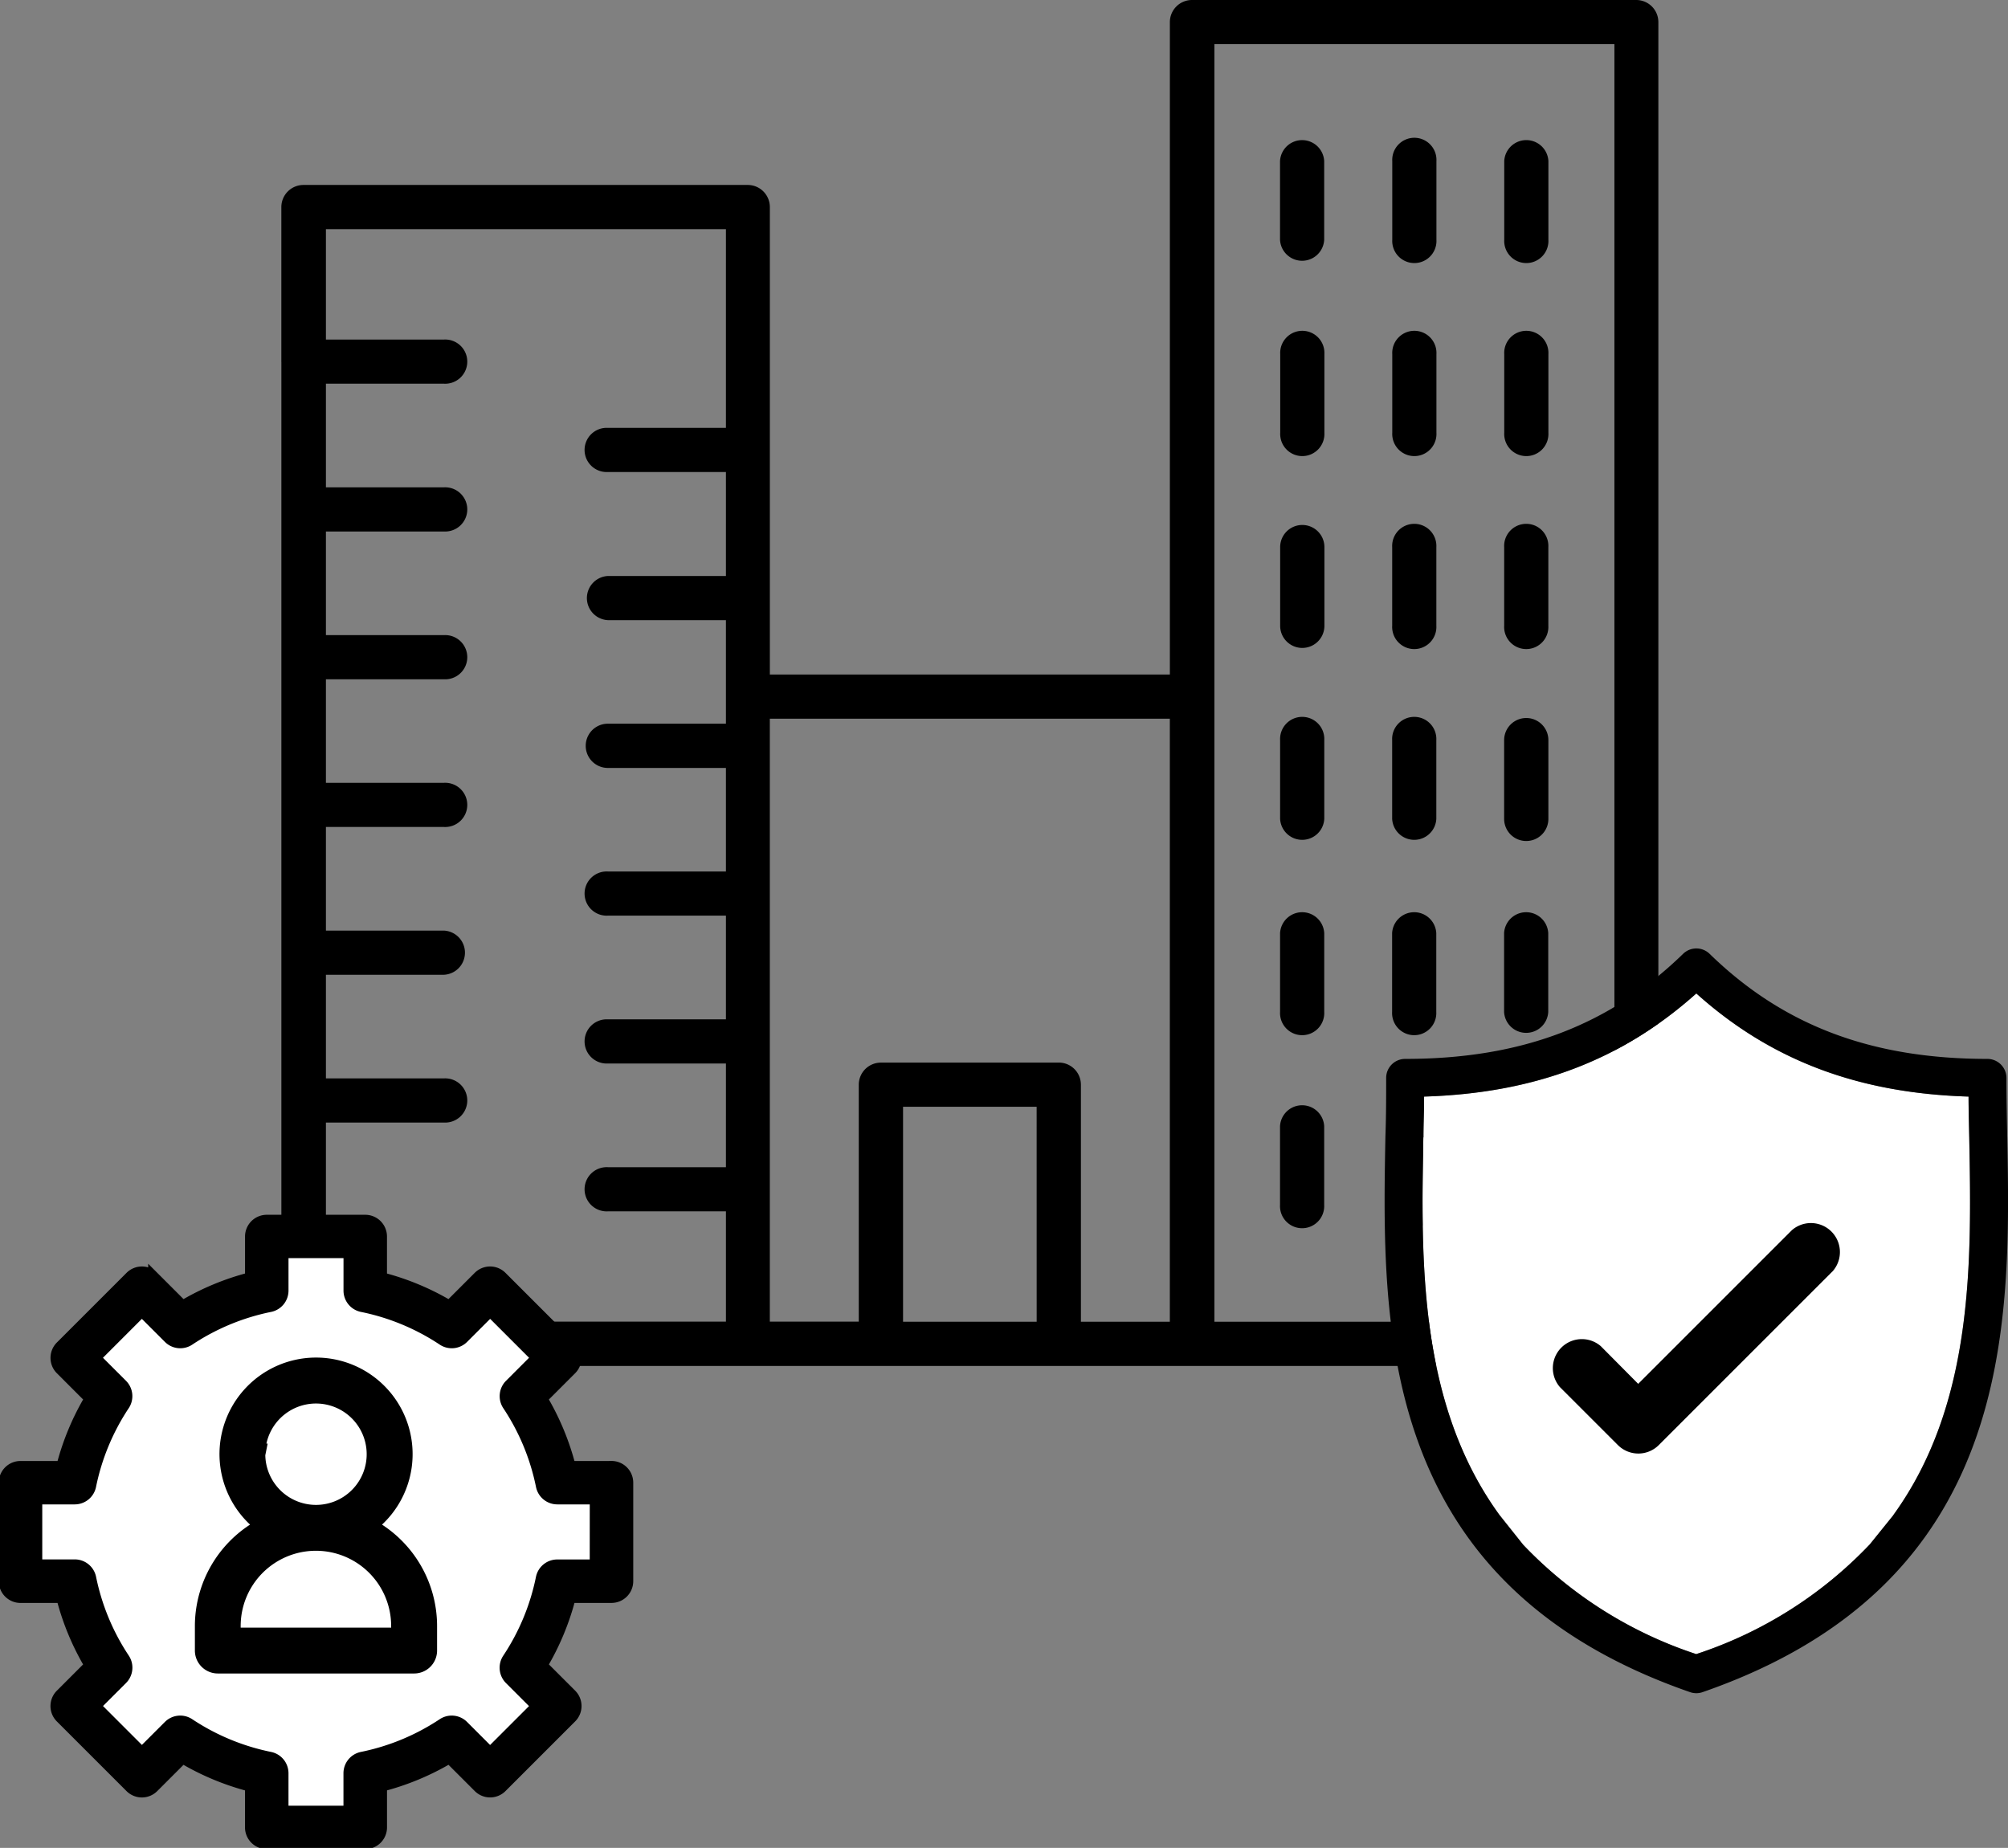 <?xml version="1.0" encoding="UTF-8"?>
<svg xmlns="http://www.w3.org/2000/svg" xmlns:xlink="http://www.w3.org/1999/xlink" width="131.865" height="121.363" viewBox="0 0 131.865 121.363">
  <rect x="0" y="0" width="131.865" height="121.363" fill="#808080" stroke="none"/>
  <defs>
    <clipPath id="a">
      <rect width="131.865" height="121.363" fill="none"></rect>
    </clipPath>
  </defs>
  <g clip-path="url(#a)">
    <path d="M24.081,23.789V13.6a1.453,1.453,0,0,1,1.452-1.453H54.708A1.453,1.453,0,0,1,56.161,13.6V44.3H82.43V1.453A1.453,1.453,0,0,1,83.882,0h29.175a1.452,1.452,0,0,1,1.452,1.452V88.26a1.453,1.453,0,0,1-1.452,1.452H25.535a1.453,1.453,0,0,1-1.452-1.452V23.79Zm49.6,48.9H64.908V86.806h8.775ZM63.455,69.785H75.136a1.453,1.453,0,0,1,1.452,1.452V86.806h5.84V47.2H56.159v39.6H62V71.24a1.453,1.453,0,0,1,1.452-1.452ZM89.664,10.578a1.452,1.452,0,0,1,2.9,0V15.75a1.452,1.452,0,0,1-2.9,0Zm0,63.386a1.452,1.452,0,0,1,2.9,0v5.172a1.452,1.452,0,1,1-2.9,0Zm14.711,0a1.452,1.452,0,0,1,2.9,0v5.172a1.452,1.452,0,1,1-2.9,0Zm-7.354,0a1.453,1.453,0,0,1,2.906,0v5.172a1.453,1.453,0,0,1-2.906,0ZM89.667,61.286a1.452,1.452,0,0,1,2.9,0v5.172a1.452,1.452,0,1,1-2.9,0Zm14.711,0a1.452,1.452,0,0,1,2.9,0v5.172a1.452,1.452,0,0,1-2.9,0Zm-7.353,0a1.452,1.452,0,0,1,2.9,0v5.172a1.452,1.452,0,1,1-2.9,0ZM89.67,48.609a1.452,1.452,0,1,1,2.9,0v5.172a1.452,1.452,0,0,1-2.9,0Zm14.711,0a1.453,1.453,0,0,1,2.906,0v5.172a1.453,1.453,0,0,1-2.906,0Zm-7.353,0a1.452,1.452,0,1,1,2.9,0v5.172a1.452,1.452,0,0,1-2.9,0ZM89.673,35.931a1.453,1.453,0,0,1,2.906,0V41.1a1.453,1.453,0,0,1-2.906,0Zm14.711,0a1.452,1.452,0,1,1,2.9,0V41.1a1.452,1.452,0,1,1-2.9,0Zm-7.354,0a1.452,1.452,0,1,1,2.9,0V41.1a1.452,1.452,0,1,1-2.9,0ZM89.677,23.254a1.452,1.452,0,1,1,2.9,0v5.172a1.452,1.452,0,1,1-2.9,0Zm14.711,0a1.452,1.452,0,1,1,2.9,0v5.172a1.452,1.452,0,1,1-2.9,0Zm-7.353,0a1.452,1.452,0,1,1,2.9,0v5.172a1.452,1.452,0,1,1-2.9,0Zm7.353-12.677a1.452,1.452,0,0,1,2.9,0v5.172a1.452,1.452,0,1,1-2.9,0Zm-7.353,0a1.452,1.452,0,1,1,2.9,0v5.172a1.452,1.452,0,1,1-2.9,0ZM85.354,45.711V86.806h26.269V2.9H85.354ZM27.008,22.3h7.755a1.452,1.452,0,1,1,0,2.9H27.008v6.806h7.755a1.452,1.452,0,1,1,0,2.9H27.008v6.806h7.755a1.452,1.452,0,1,1,0,2.9H27.008v6.8h7.755a1.452,1.452,0,1,1,0,2.9H27.008v6.806h7.755a1.452,1.452,0,0,1,0,2.9H27.008v6.806h7.755a1.452,1.452,0,1,1,0,2.9H27.008V86.8H53.277V79.556H45.522a1.452,1.452,0,1,1,0-2.9h7.755V69.846H45.522a1.452,1.452,0,1,1,0-2.9h7.755V60.135H45.522a1.452,1.452,0,1,1,0-2.9h7.755v-6.8H45.522a1.453,1.453,0,0,1,0-2.906h7.755v-6.8H45.522a1.452,1.452,0,0,1,0-2.9h7.755V31H45.522a1.452,1.452,0,1,1,0-2.9h7.755V15.051H27.008Z" transform="translate(-5.605 0)"></path>
    <path d="M39.812,127.73H37.331a1.078,1.078,0,0,0-1.057.864,14.934,14.934,0,0,1-2.2,5.3,1.077,1.077,0,0,0,.137,1.357l1.759,1.759-3.05,3.049L31.161,138.3a1.074,1.074,0,0,0-1.357-.137,14.954,14.954,0,0,1-5.3,2.2,1.078,1.078,0,0,0-.864,1.057V143.9H19.33v-2.481a1.078,1.078,0,0,0-.864-1.057,14.962,14.962,0,0,1-5.3-2.2,1.074,1.074,0,0,0-1.357.137l-1.759,1.759L7,137.007l1.759-1.759a1.077,1.077,0,0,0,.137-1.357,14.962,14.962,0,0,1-2.2-5.3,1.078,1.078,0,0,0-1.057-.864H3.16v-4.312H5.641a1.078,1.078,0,0,0,1.057-.864,14.96,14.96,0,0,1,2.2-5.3,1.077,1.077,0,0,0-.137-1.357L7,114.14l3.049-3.05,1.759,1.759a1.075,1.075,0,0,0,1.357.137,14.934,14.934,0,0,1,5.3-2.2,1.078,1.078,0,0,0,.864-1.057v-2.481h4.312v2.481a1.078,1.078,0,0,0,.864,1.057,14.932,14.932,0,0,1,5.3,2.2,1.075,1.075,0,0,0,1.357-.137l1.759-1.759,3.05,3.05L34.21,115.9a1.077,1.077,0,0,0-.137,1.357,14.926,14.926,0,0,1,2.2,5.3,1.078,1.078,0,0,0,1.057.864h2.481Z" transform="translate(-0.735 -24.962)" fill="#fff"></path>
    <path d="M40.236,120.608h-2.7a17.051,17.051,0,0,0-1.848-4.445l1.914-1.914a1.077,1.077,0,0,0,0-1.525l-4.574-4.574a1.077,1.077,0,0,0-1.525,0l-1.914,1.914a17.012,17.012,0,0,0-4.445-1.848v-2.7a1.078,1.078,0,0,0-1.077-1.078H17.6a1.079,1.079,0,0,0-1.078,1.078v2.7a17.007,17.007,0,0,0-4.445,1.848l-1.914-1.914a1.077,1.077,0,0,0-1.525,0l-4.574,4.574h0a1.077,1.077,0,0,0,0,1.525l1.914,1.914a17.025,17.025,0,0,0-1.848,4.445h-2.7A1.077,1.077,0,0,0,.35,121.686v6.468a1.079,1.079,0,0,0,1.078,1.078h2.7a17.009,17.009,0,0,0,1.848,4.445l-1.914,1.914a1.077,1.077,0,0,0,0,1.525l4.574,4.574h0a1.077,1.077,0,0,0,1.525,0l1.914-1.914a17.02,17.02,0,0,0,4.445,1.848v2.7A1.079,1.079,0,0,0,17.6,145.4h6.469a1.078,1.078,0,0,0,1.077-1.078v-2.7a17.014,17.014,0,0,0,4.445-1.848l1.914,1.914a1.077,1.077,0,0,0,1.525,0l4.574-4.574a1.077,1.077,0,0,0,0-1.525l-1.914-1.914a17.035,17.035,0,0,0,1.848-4.445h2.7a1.079,1.079,0,0,0,1.078-1.078v-6.468a1.078,1.078,0,0,0-1.078-1.078Zm-1.078,6.468H36.677a1.078,1.078,0,0,0-1.057.864,14.934,14.934,0,0,1-2.2,5.3,1.077,1.077,0,0,0,.137,1.357l1.759,1.759-3.05,3.049-1.759-1.759a1.074,1.074,0,0,0-1.357-.137,14.954,14.954,0,0,1-5.3,2.2,1.078,1.078,0,0,0-.864,1.057v2.481H18.676v-2.481a1.078,1.078,0,0,0-.864-1.057,14.962,14.962,0,0,1-5.3-2.2,1.074,1.074,0,0,0-1.357.137L9.4,139.4l-3.049-3.049,1.759-1.759a1.077,1.077,0,0,0,.137-1.357,14.962,14.962,0,0,1-2.2-5.3,1.078,1.078,0,0,0-1.057-.864H2.506v-4.312H4.987a1.078,1.078,0,0,0,1.057-.864,14.96,14.96,0,0,1,2.2-5.3,1.077,1.077,0,0,0-.137-1.357l-1.759-1.759,3.049-3.05,1.759,1.759a1.075,1.075,0,0,0,1.357.137,14.934,14.934,0,0,1,5.3-2.2,1.078,1.078,0,0,0,.864-1.057v-2.481h4.312v2.481a1.078,1.078,0,0,0,.864,1.057,14.932,14.932,0,0,1,5.3,2.2,1.075,1.075,0,0,0,1.357-.137l1.759-1.759,3.05,3.05-1.759,1.759a1.077,1.077,0,0,0-.137,1.357,14.926,14.926,0,0,1,2.2,5.3,1.078,1.078,0,0,0,1.057.864h2.481Z" transform="translate(-0.081 -24.307)"></path>
    <path d="M40.236,120.608h-2.7a17.051,17.051,0,0,0-1.848-4.445l1.914-1.914a1.077,1.077,0,0,0,0-1.525l-4.574-4.574a1.077,1.077,0,0,0-1.525,0l-1.914,1.914a17.012,17.012,0,0,0-4.445-1.848v-2.7a1.078,1.078,0,0,0-1.077-1.078H17.6a1.079,1.079,0,0,0-1.078,1.078v2.7a17.007,17.007,0,0,0-4.445,1.848l-1.914-1.914a1.077,1.077,0,0,0-1.525,0l-4.574,4.574h0a1.077,1.077,0,0,0,0,1.525l1.914,1.914a17.025,17.025,0,0,0-1.848,4.445h-2.7A1.077,1.077,0,0,0,.35,121.686v6.468a1.079,1.079,0,0,0,1.078,1.078h2.7a17.009,17.009,0,0,0,1.848,4.445l-1.914,1.914a1.077,1.077,0,0,0,0,1.525l4.574,4.574h0a1.077,1.077,0,0,0,1.525,0l1.914-1.914a17.02,17.02,0,0,0,4.445,1.848v2.7A1.079,1.079,0,0,0,17.6,145.4h6.469a1.078,1.078,0,0,0,1.077-1.078v-2.7a17.014,17.014,0,0,0,4.445-1.848l1.914,1.914a1.077,1.077,0,0,0,1.525,0l4.574-4.574a1.077,1.077,0,0,0,0-1.525l-1.914-1.914a17.035,17.035,0,0,0,1.848-4.445h2.7a1.079,1.079,0,0,0,1.078-1.078v-6.468a1.078,1.078,0,0,0-1.078-1.078Zm-1.078,6.468H36.677a1.078,1.078,0,0,0-1.057.864,14.934,14.934,0,0,1-2.2,5.3,1.077,1.077,0,0,0,.137,1.357l1.759,1.759-3.05,3.049-1.759-1.759a1.074,1.074,0,0,0-1.357-.137,14.954,14.954,0,0,1-5.3,2.2,1.078,1.078,0,0,0-.864,1.057v2.481H18.676v-2.481a1.078,1.078,0,0,0-.864-1.057,14.962,14.962,0,0,1-5.3-2.2,1.074,1.074,0,0,0-1.357.137L9.4,139.4l-3.049-3.049,1.759-1.759a1.077,1.077,0,0,0,.137-1.357,14.962,14.962,0,0,1-2.2-5.3,1.078,1.078,0,0,0-1.057-.864H2.506v-4.312H4.987a1.078,1.078,0,0,0,1.057-.864,14.96,14.96,0,0,1,2.2-5.3,1.077,1.077,0,0,0-.137-1.357l-1.759-1.759,3.049-3.05,1.759,1.759a1.075,1.075,0,0,0,1.357.137,14.934,14.934,0,0,1,5.3-2.2,1.078,1.078,0,0,0,.864-1.057v-2.481h4.312v2.481a1.078,1.078,0,0,0,.864,1.057,14.932,14.932,0,0,1,5.3,2.2,1.075,1.075,0,0,0,1.357-.137l1.759-1.759,3.05,3.05-1.759,1.759a1.077,1.077,0,0,0-.137,1.357,14.926,14.926,0,0,1,2.2,5.3,1.078,1.078,0,0,0,1.057.864h2.481Z" transform="translate(-0.081 -24.307)" fill="none" stroke="#000" stroke-miterlimit="10" stroke-width="0.7"></path>
    <path d="M27.924,127.489h0a5.641,5.641,0,1,0-6.148,0,7.256,7.256,0,0,0-4.183,6.56v1.611a.807.807,0,0,0,.806.806H31.292a.806.806,0,0,0,.806-.806v-1.611a7.252,7.252,0,0,0-4.174-6.56m-7.107-4.722A4.029,4.029,0,1,1,22,125.617a4.031,4.031,0,0,1-1.18-2.849m9.67,12.087H19.2v-.806a5.641,5.641,0,0,1,11.282,0Z" transform="translate(-4.095 -27.259)"></path>
    <path d="M27.924,127.489h0a5.641,5.641,0,1,0-6.148,0,7.256,7.256,0,0,0-4.183,6.56v1.611a.807.807,0,0,0,.806.806H31.292a.806.806,0,0,0,.806-.806v-1.611a7.252,7.252,0,0,0-4.174-6.56Zm-7.107-4.722A4.029,4.029,0,1,1,22,125.617,4.031,4.031,0,0,1,20.817,122.768Zm9.67,12.087H19.2v-.806a5.641,5.641,0,0,1,11.282,0Z" transform="translate(-4.095 -27.259)" fill="none" stroke="#000" stroke-miterlimit="10" stroke-width="1.4"></path>
    <path d="M152.669,119.306h0l-1.541,1.911a27.539,27.539,0,0,1-11.394,7.207v.005a27.6,27.6,0,0,1-11.369-7.182l-1.558-1.957c-5.32-7.321-5.151-16.708-5-24.8h.006c0-.923.035-1.811.044-2.679,7.262-.22,12.977-2.392,17.877-6.773,4.881,4.382,10.616,6.553,17.877,6.773,0,.868.025,1.756.045,2.679.154,8.091.329,17.468-4.991,24.814" transform="translate(-28.339 -19.793)" fill="#fff"></path>
    <path d="M145.263,99.681l-10.1,10.1-2.458-2.477a1.905,1.905,0,0,0-2.686,2.687l3.811,3.811a1.9,1.9,0,0,0,2.686,0l11.433-11.433a1.905,1.905,0,0,0-2.686-2.687m14.133-6.13c-.025-1.347-.05-2.625-.05-3.863A1.251,1.251,0,0,0,158.1,88.44c-7.611,0-13.411-2.19-18.247-6.9h0a1.248,1.248,0,0,0-1.742,0c-4.841,4.707-10.636,6.9-18.246,6.9a1.248,1.248,0,0,0-1.253,1.233c0,1.238,0,2.5-.049,3.863-.235,12.4-.545,29.366,20.008,36.493h0a1.248,1.248,0,0,0,.819,0c20.553-7.127,20.243-24.09,20.008-36.478m-7.481,24.859h0l-1.541,1.911a27.539,27.539,0,0,1-11.394,7.207v.005a27.6,27.6,0,0,1-11.369-7.182l-1.558-1.957c-5.32-7.321-5.151-16.708-5-24.8h.006c0-.923.035-1.811.044-2.679,7.262-.22,12.977-2.392,17.877-6.773,4.881,4.382,10.616,6.553,17.877,6.773,0,.868.025,1.756.045,2.679.154,8.091.329,17.468-4.991,24.814" transform="translate(-27.583 -18.896)"></path>
  </g>
</svg>
